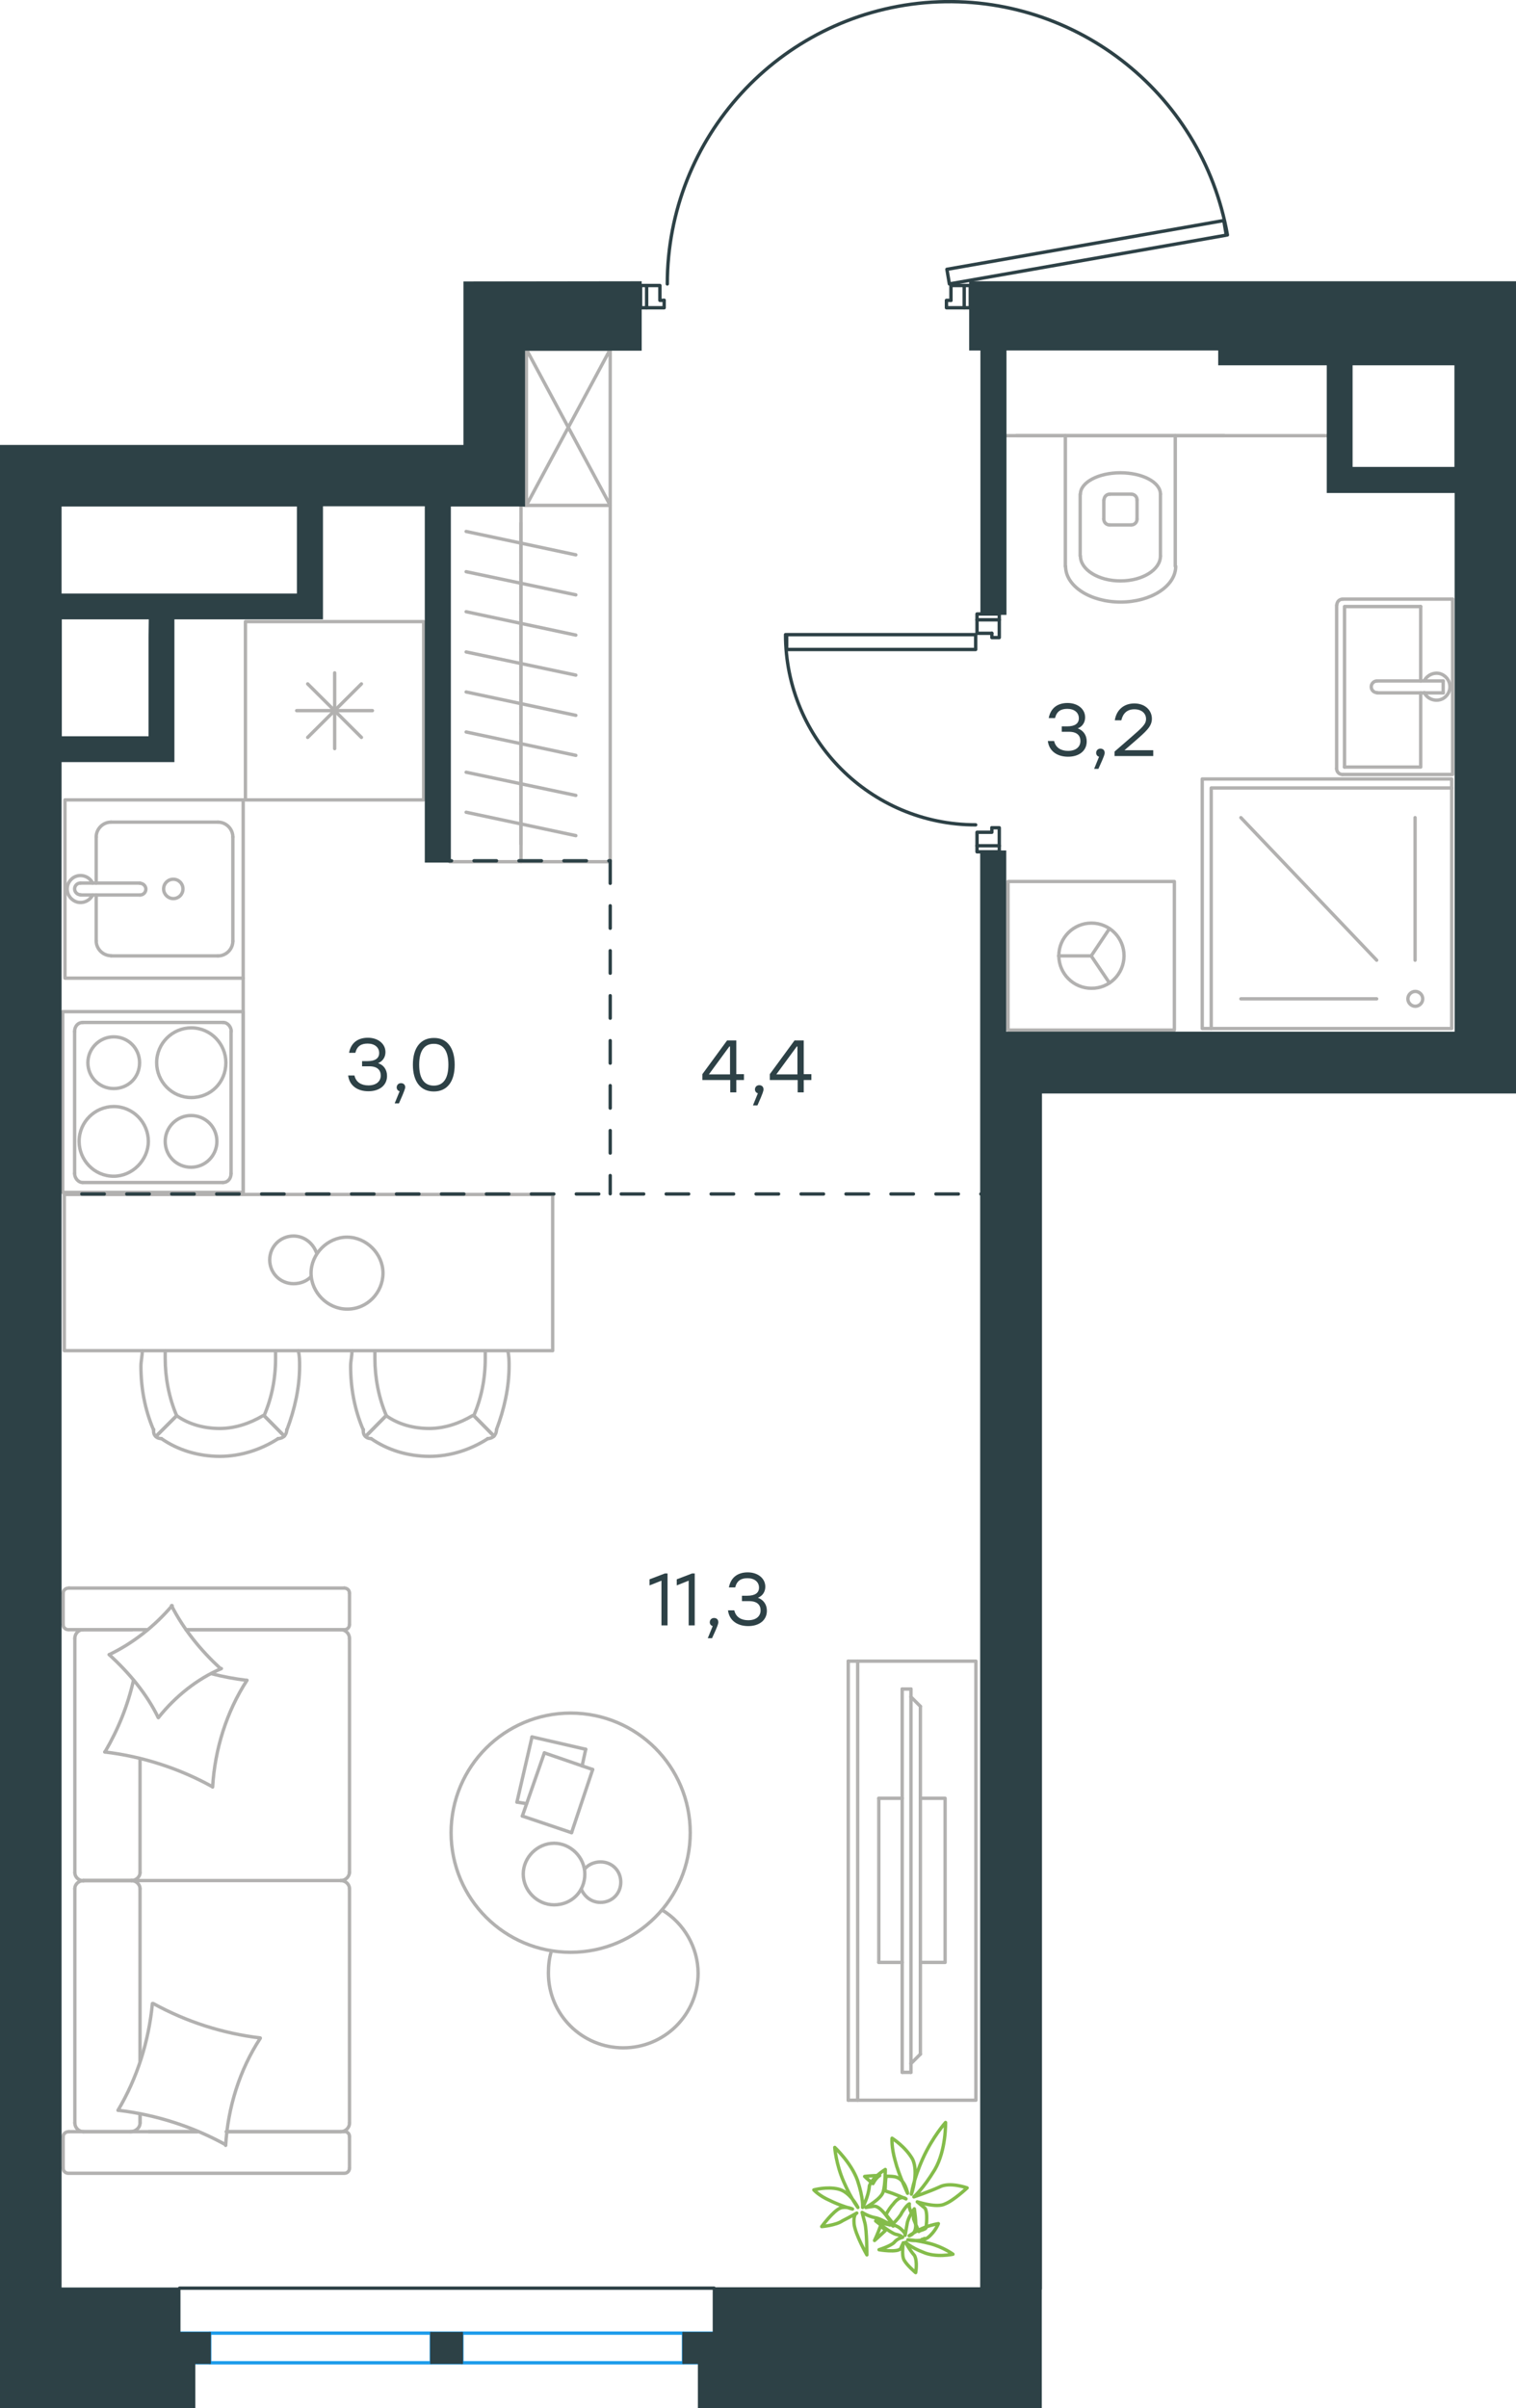 <?xml version="1.0" encoding="utf-8"?>
<!-- Generator: Adobe Illustrator 26.5.0, SVG Export Plug-In . SVG Version: 6.00 Build 0)  -->
<svg version="1.1" id="Слой_1" xmlns="http://www.w3.org/2000/svg" xmlns:xlink="http://www.w3.org/1999/xlink" x="0px" y="0px"
	 viewBox="0 0 674.5 1071.2" style="enable-background:new 0 0 674.5 1071.2;" xml:space="preserve">
<style type="text/css">
	.st0{fill:none;stroke:#B2B1B0;stroke-width:1.5;stroke-linecap:round;stroke-linejoin:round;stroke-miterlimit:22.926;}
	.st1{fill:none;stroke:#1D9CEB;stroke-width:1.5;stroke-linecap:round;stroke-linejoin:round;stroke-miterlimit:22.926;}
	.st2{fill-rule:evenodd;clip-rule:evenodd;fill:#2D4146;stroke:#2D4146;stroke-miterlimit:10;}
	.st3{fill:none;stroke:#2D4146;stroke-width:1.5;stroke-linecap:round;stroke-linejoin:round;stroke-miterlimit:22.926;}
	.st4{enable-background:new    ;}
	.st5{fill:#2D4146;}
	.st6{fill:#2D4146;stroke:#2D4146;stroke-miterlimit:10;}
	
		.st7{fill:none;stroke:#2D4146;stroke-width:1.5;stroke-linecap:round;stroke-linejoin:round;stroke-miterlimit:22.926;stroke-dasharray:10;}
	.st8{fill:none;stroke:#84BC4A;stroke-width:1.5;stroke-linecap:round;stroke-linejoin:round;stroke-miterlimit:22.926;}
</style>
<line class="st0" x1="612.5" y1="427.1" x2="552.1" y2="363.7"/>
<line class="st0" x1="612.5" y1="444.3" x2="552.1" y2="444.3"/>
<line class="st0" x1="629.6" y1="427.1" x2="629.6" y2="363.7"/>
<path class="st0" d="M629.7,441c-1.8,0-3.3,1.5-3.3,3.3s1.5,3.3,3.3,3.3s3.3-1.5,3.3-3.3S631.5,441,629.7,441"/>
<polyline class="st0" points="538.9,457.5 538.9,350.5 645.9,350.5 "/>
<rect x="534.9" y="346.5" class="st0" width="111" height="111"/>
<g>
	<line class="st0" x1="642.1" y1="302.9" x2="642.1" y2="308.2"/>
	<line class="st0" x1="632.1" y1="302.9" x2="632.1" y2="269.8"/>
	<polyline class="st0" points="632.1,308.2 632.1,341.2 598.2,341.2 	"/>
	<polyline class="st0" points="598.2,341.2 598.2,269.8 632.1,269.8 	"/>
	<path class="st0" d="M597.4,266.5c-1.5,0-2.6,1.2-2.6,2.6"/>
	<path class="st0" d="M594.7,341.9c0,1.5,1.2,2.6,2.6,2.6"/>
	<path class="st0" d="M612.7,302.9c-1.5,0-2.6,1.2-2.6,2.6c0,1.5,1.2,2.6,2.6,2.6"/>
	<line class="st0" x1="642.1" y1="302.9" x2="612.7" y2="302.9"/>
	<line class="st0" x1="642.1" y1="308.2" x2="612.7" y2="308.2"/>
	<path class="st0" d="M633.7,308.1c1.2,2.5,4,3.8,6.8,3.2c2.7-0.6,4.6-3.1,4.6-5.8c0-2.8-1.9-5.2-4.6-5.9c-2.7-0.6-5.5,0.7-6.8,3.2"
		/>
	<line class="st0" x1="646.3" y1="266.5" x2="597.4" y2="266.5"/>
	<line class="st0" x1="594.7" y1="269.2" x2="594.7" y2="341.9"/>
	<polyline class="st0" points="597.4,344.5 646.3,344.5 646.3,266.5 	"/>
</g>
<line class="st0" x1="474" y1="251.9" x2="474" y2="193.8"/>
<path class="st0" d="M491.1,230.9c0,1.5,1.2,2.6,2.6,2.6"/>
<path class="st0" d="M503.3,233.5c1.5,0,2.6-1.2,2.6-2.6"/>
<path class="st0" d="M493.8,219.8c-1.5,0-2.6,1.2-2.6,2.6"/>
<path class="st0" d="M505.9,222.4c0-1.5-1.2-2.6-2.6-2.6"/>
<line class="st0" x1="491.1" y1="222.4" x2="491.1" y2="230.9"/>
<line class="st0" x1="493.7" y1="233.5" x2="503.3" y2="233.5"/>
<line class="st0" x1="505.9" y1="230.9" x2="505.9" y2="222.4"/>
<line class="st0" x1="503.3" y1="219.8" x2="493.7" y2="219.8"/>
<path class="st0" d="M516.3,219.8c0-5.3-8-9.5-17.8-9.5c-9.9,0-17.8,4.3-17.8,9.5"/>
<line class="st0" x1="480.6" y1="247.3" x2="480.6" y2="219.8"/>
<path class="st0" d="M480.7,247.3c0,6.1,8,11.1,17.8,11.1c9.9,0,17.8-5,17.8-11.1"/>
<line class="st0" x1="516.3" y1="247.3" x2="516.3" y2="219.8"/>
<path class="st0" d="M474.1,251.9c0,8.8,10.9,15.9,24.5,15.9c13.5,0,24.5-7.1,24.5-15.9"/>
<line class="st0" x1="522.9" y1="251.9" x2="522.9" y2="193.8"/>
<line class="st0" x1="452.2" y1="193.8" x2="544.7" y2="193.8"/>
<g>
	<polyline class="st0" points="493.6,413.1 485.5,425.2 493.6,437.2 	"/>
	<line class="st0" x1="485.5" y1="425.2" x2="471" y2="425.2"/>
	<path class="st0" d="M500.1,425.1c0-8-6.5-14.5-14.5-14.5s-14.5,6.5-14.5,14.5s6.5,14.5,14.5,14.5
		C493.6,439.7,500.1,433.2,500.1,425.1"/>
	<rect x="448.5" y="392.1" class="st0" width="74" height="66.1"/>
</g>
<line class="st0" x1="590.7" y1="193.8" x2="447.3" y2="193.8"/>
<line class="st0" x1="231.8" y1="375.4" x2="231.8" y2="357.6"/>
<line class="st0" x1="207.4" y1="361.3" x2="256.2" y2="371.7"/>
<line class="st0" x1="231.8" y1="357.6" x2="231.8" y2="339.8"/>
<line class="st0" x1="207.4" y1="343.5" x2="256.2" y2="353.8"/>
<line class="st0" x1="231.8" y1="383.3" x2="231.8" y2="224.8"/>
<line class="st0" x1="231.8" y1="339.8" x2="231.8" y2="321.9"/>
<line class="st0" x1="207.4" y1="325.6" x2="256.2" y2="336"/>
<line class="st0" x1="231.8" y1="321.9" x2="231.8" y2="304.1"/>
<line class="st0" x1="207.4" y1="307.8" x2="256.2" y2="318.2"/>
<line class="st0" x1="231.8" y1="304.1" x2="231.8" y2="286.2"/>
<line class="st0" x1="207.4" y1="290" x2="256.2" y2="300.3"/>
<line class="st0" x1="231.8" y1="286.2" x2="231.8" y2="268.4"/>
<line class="st0" x1="207.4" y1="272.1" x2="256.2" y2="282.5"/>
<line class="st0" x1="231.8" y1="268.4" x2="231.8" y2="250.5"/>
<line class="st0" x1="207.4" y1="254.3" x2="256.2" y2="264.6"/>
<line class="st0" x1="231.8" y1="250.5" x2="231.8" y2="232.7"/>
<line class="st0" x1="207.4" y1="236.4" x2="256.2" y2="246.8"/>
<polyline class="st0" points="233.1,224.8 271.5,224.8 271.5,383.3 200.1,383.3 "/>
<polyline class="st0" points="234.2,155.4 271.5,224.8 271.5,155.4 234.2,155.4 234.2,224.8 271.5,155.4 "/>
<line class="st0" x1="42.8" y1="418.6" x2="42.8" y2="398.1"/>
<path class="st0" d="M77.1,399.7c2.4,0,4.3-1.9,4.3-4.3s-1.9-4.3-4.3-4.3s-4.3,1.9-4.3,4.3C72.8,397.8,74.8,399.7,77.1,399.7"/>
<path class="st0" d="M62.3,398.1c1.5,0,2.6-1.2,2.6-2.6s-1.2-2.6-2.6-2.6"/>
<line class="st0" x1="35.8" y1="398.1" x2="62.3" y2="398.1"/>
<path class="st0" d="M35.8,392.8c-1.5,0-2.6,1.2-2.6,2.6s1.2,2.6,2.6,2.6"/>
<line class="st0" x1="35.8" y1="392.8" x2="62.3" y2="392.8"/>
<path class="st0" d="M41.2,392.8c-1.2-2.5-4-3.8-6.7-3.2c-2.7,0.6-4.6,3.1-4.6,5.8c0,2.8,1.9,5.2,4.6,5.9c2.7,0.6,5.5-0.7,6.7-3.2"
	/>
<path class="st0" d="M42.8,418.5c0,3.6,3,6.6,6.6,6.6"/>
<path class="st0" d="M49.4,365.7c-3.6,0-6.6,3-6.6,6.6"/>
<path class="st0" d="M97,425.2c3.6,0,6.6-3,6.6-6.6"/>
<path class="st0" d="M103.6,372.3c0-3.6-3-6.6-6.6-6.6"/>
<line class="st0" x1="49.4" y1="425.2" x2="96.9" y2="425.2"/>
<line class="st0" x1="103.6" y1="418.6" x2="103.6" y2="372.3"/>
<line class="st0" x1="96.9" y1="365.7" x2="49.4" y2="365.7"/>
<line class="st0" x1="42.8" y1="372.3" x2="42.8" y2="392.8"/>
<rect x="28.9" y="355.8" class="st0" width="79.3" height="79.3"/>
<line class="st0" x1="136.9" y1="328" x2="160.8" y2="304.2"/>
<line class="st0" x1="160.8" y1="328" x2="136.9" y2="304.2"/>
<line class="st0" x1="132" y1="316.1" x2="165.7" y2="316.1"/>
<line class="st0" x1="148.9" y1="333" x2="148.9" y2="299.3"/>
<rect x="109.2" y="276.5" class="st0" width="79.3" height="79.3"/>
<line class="st0" x1="108.2" y1="435.1" x2="108.2" y2="530.4"/>
<g>
	<path class="st0" d="M62.1,472.7c0-6.4-5.1-11.5-11.5-11.5c-6.3,0-11.5,5.2-11.5,11.5c0,6.4,5.1,11.5,11.5,11.5
		C56.9,484.2,62.1,479.4,62.1,472.7z"/>
	<path class="st0" d="M66,507.7c0-8.3-6.7-15.5-15.4-15.5c-8.3,0-15.4,6.8-15.4,15.5c0,8.3,6.7,15.5,15.4,15.5
		C58.9,523.2,66,516,66,507.7z"/>
	<path class="st0" d="M96.5,507.7c0-6.4-5.1-11.5-11.5-11.5c-6.3,0-11.5,5.2-11.5,11.5c0,6.4,5.1,11.5,11.5,11.5
		S96.5,514,96.5,507.7z"/>
	<path class="st0" d="M100.5,472.7c0-8.3-6.7-15.5-15.4-15.5c-8.3,0-15.4,6.8-15.4,15.5c0,8.3,6.7,15.5,15.4,15.5
		S100.5,481.4,100.5,472.7z"/>
	<line class="st0" x1="33.2" y1="522" x2="33.2" y2="458.8"/>
	<line class="st0" x1="99.3" y1="526" x2="36.8" y2="526"/>
	<line class="st0" x1="102.8" y1="458.8" x2="102.8" y2="522"/>
	<line class="st0" x1="36.8" y1="454.8" x2="99.3" y2="454.8"/>
	<path class="st0" d="M102.8,522L102.8,522c0,2.4-1.6,4-3.6,4"/>
	<path class="st0" d="M33.2,458.8L33.2,458.8c0-2.4,1.6-4,3.6-4"/>
	<path class="st0" d="M36.8,526L36.8,526c-2,0-3.6-2-3.6-4"/>
	<path class="st0" d="M99.3,454.8L99.3,454.8c2,0,3.6,2,3.6,4"/>
	<rect x="27.9" y="450" class="st0" width="80.3" height="80.4"/>
</g>
<g>
	<rect x="28.6" y="531.3" class="st0" width="217.3" height="69.5"/>
	<path class="st0" d="M171.8,629.7c5.6,4,12.4,5.7,19.2,5.7s13.5-2.3,19.2-5.7"/>
	<path class="st0" d="M156.6,600.9c0,2.3-0.6,4.5-0.6,6.8c0,9.6,1.7,19.2,5.6,28.3"/>
	<path class="st0" d="M220.9,635.9c3.4-9,5.6-18.6,5.6-28.3c0-2.3,0-4.5-0.6-6.8"/>
	<path class="st0" d="M166.8,600.9c0,1.1,0,2.3,0,3.4c0,8.5,1.7,17.5,5.1,25.4"/>
	<path class="st0" d="M210.8,629.7c3.4-7.9,5.1-16.4,5.1-25.4c0-1.1,0-2.3,0-3.4"/>
	<path class="st0" d="M165.1,639.9c7.3,5.1,16.4,7.9,26,7.9c9,0,18.1-2.8,26-7.9"/>
	<line class="st0" x1="171.8" y1="629.7" x2="162.8" y2="638.8"/>
	<line class="st0" x1="210.8" y1="629.7" x2="219.8" y2="638.8"/>
	<line class="st0" x1="171.8" y1="629.7" x2="162.8" y2="638.8"/>
	<line class="st0" x1="210.8" y1="629.7" x2="219.8" y2="638.8"/>
	<path class="st0" d="M217,639.9c2.3,0,3.9-1.7,3.9-4"/>
	<path class="st0" d="M161.7,635.9c-0.4,2.3,1.1,4,3.4,4"/>
	<path class="st0" d="M78.6,629.7c5.6,4,12.4,5.7,19.2,5.7s13.5-2.3,19.2-5.7"/>
	<path class="st0" d="M63.3,600.9c0,2.3-0.6,4.5-0.6,6.8c0,9.6,1.7,19.2,5.6,28.3"/>
	<path class="st0" d="M127.7,635.9c3.4-9,5.6-18.6,5.6-28.3c0-2.3,0-4.5-0.6-6.8"/>
	<path class="st0" d="M73.5,600.9c0,1.1,0,2.3,0,3.4c0,8.5,1.7,17.5,5.1,25.4"/>
	<path class="st0" d="M117.5,629.7c3.4-7.9,5.1-16.4,5.1-25.4c0-1.1,0-2.3,0-3.4"/>
	<path class="st0" d="M71.8,639.9c7.3,5.1,16.4,7.9,26,7.9c9,0,18.1-2.8,26-7.9"/>
	<line class="st0" x1="78.6" y1="629.7" x2="69.5" y2="638.8"/>
	<line class="st0" x1="117.5" y1="629.7" x2="126.5" y2="638.8"/>
	<line class="st0" x1="78.6" y1="629.7" x2="69.5" y2="638.8"/>
	<line class="st0" x1="117.5" y1="629.7" x2="126.5" y2="638.8"/>
	<path class="st0" d="M123.7,639.9c2.3,0,3.9-1.7,3.9-4"/>
	<path class="st0" d="M68.4,635.9c-0.4,2.3,1.1,4,3.4,4"/>
	<path class="st0" d="M170.4,566.3c0-8.6-7.4-16-16-16s-16,7.4-16,16s7.4,16,16,16C163.4,582.4,170.4,574.9,170.4,566.3z"/>
	<path class="st0" d="M138.4,567.9c-2,2-4.7,3.1-7.8,3.1c-5.9,0-10.6-4.7-10.6-10.6c0-5.9,4.7-10.6,10.6-10.6
		c4.7,0,8.6,3.1,10.2,7.4"/>
</g>
<g>
	<line class="st0" x1="62.3" y1="916.7" x2="62.3" y2="840.1"/>
	<line class="st0" x1="155.5" y1="708.7" x2="155.5" y2="722.6"/>
	<line class="st0" x1="155.5" y1="728.8" x2="155.5" y2="833"/>
	<line class="st0" x1="88" y1="948.2" x2="66.2" y2="948.2"/>
	<line class="st0" x1="151.6" y1="948.2" x2="100.7" y2="948.2"/>
	<line class="st0" x1="151.6" y1="724.9" x2="82.8" y2="724.9"/>
	<line class="st0" x1="58.7" y1="836.5" x2="36.9" y2="836.5"/>
	<line class="st0" x1="62.3" y1="833" x2="62.3" y2="782.3"/>
	<line class="st0" x1="28.1" y1="964.4" x2="28.1" y2="950.4"/>
	<line class="st0" x1="36.9" y1="836.5" x2="58.7" y2="836.5"/>
	<line class="st0" x1="33.3" y1="728.8" x2="33.3" y2="833"/>
	<line class="st0" x1="82.8" y1="724.9" x2="153.2" y2="724.9"/>
	<line class="st0" x1="155.5" y1="840.1" x2="155.5" y2="944.3"/>
	<line class="st0" x1="155.5" y1="950.4" x2="155.5" y2="964.4"/>
	<line class="st0" x1="62.3" y1="944.3" x2="62.3" y2="940.4"/>
	<line class="st0" x1="30.7" y1="948.2" x2="88" y2="948.2"/>
	<line class="st0" x1="62.3" y1="944.3" x2="62.3" y2="940.4"/>
	<line class="st0" x1="36.9" y1="948.2" x2="58.7" y2="948.2"/>
	<line class="st0" x1="36.9" y1="836.5" x2="58.7" y2="836.5"/>
	<line class="st0" x1="33.3" y1="840.1" x2="33.3" y2="944.3"/>
	<line class="st0" x1="100.7" y1="948.2" x2="153.2" y2="948.2"/>
	<line class="st0" x1="30.7" y1="706.4" x2="153.2" y2="706.4"/>
	<line class="st0" x1="28.1" y1="722.6" x2="28.1" y2="708.7"/>
	<line class="st0" x1="65.7" y1="724.9" x2="30.7" y2="724.9"/>
	<line class="st0" x1="58.7" y1="836.5" x2="151.6" y2="836.5"/>
	<line class="st0" x1="58.7" y1="724.9" x2="36.9" y2="724.9"/>
	<path class="st0" d="M30.7,948.2c-1.9,0-2.6,1.3-2.6,2.3"/>
	<path class="st0" d="M153.2,724.9c1.6,0,2.3-1.3,2.3-2.3"/>
	<path class="st0" d="M28.1,722.6c0,1.6,1.3,2.3,2.3,2.3"/>
	<path class="st0" d="M62.3,840.1c0-1.8-1.6-3.6-3.9-3.6"/>
	<path class="st0" d="M36.9,724.9c-1.8,0-3.6,1.6-3.6,3.9"/>
	<path class="st0" d="M33.3,944.3c0,2,1.6,3.9,3.9,3.9"/>
	<path class="st0" d="M155.5,840.1c0-1.8-1.6-3.6-3.9-3.6"/>
	<path class="st0" d="M37.2,836.5c-2,0-3.9,1.5-3.9,3.6"/>
	<path class="st0" d="M151.6,836.5c2,0,3.9-1.6,3.9-3.9"/>
	<path class="st0" d="M28.1,964.4c0,1.6,1.3,2.3,2.3,2.3h122.8c1.6,0,2.3-1.3,2.3-2.3"/>
	<path class="st0" d="M33.3,833c0,1.8,1.6,3.6,3.9,3.6"/>
	<path class="st0" d="M155.5,708.7c0-1.6-1.3-2.3-2.3-2.3"/>
	<path class="st0" d="M151.6,948.2c2,0,3.9-1.6,3.9-3.9"/>
	<path class="st0" d="M155.5,950.4c0-1.6-1.3-2.3-2.3-2.3"/>
	<path class="st0" d="M155.5,728.8c0-2-1.6-3.9-3.9-3.9"/>
	<path class="st0" d="M58,948.2c2.2,0,4.3-1.6,4.3-3.9"/>
	<path class="st0" d="M58.4,836.5c2,0,3.9-1.5,3.9-3.6"/>
	<path class="st0" d="M30.7,706.4c-1.9,0-2.6,1.3-2.6,2.3"/>
	<path class="st0" d="M68.2,891.2c14.7,8.1,30.9,13.3,47.6,15.3"/>
	<path class="st0" d="M76.3,714.2c5.5,10.7,13,19.9,21.8,28"/>
	<path class="st0" d="M98.5,742.2c-10.8,4.6-20.5,12.4-28,21.8"/>
	<path class="st0" d="M115.7,906.8c-9.1,14-14.3,30.6-15.3,47.5"/>
	<path class="st0" d="M94.2,794.6c-14.7-8.1-30.9-13.3-47.6-15.3"/>
	<path class="st0" d="M46.7,779.3c5.9-10.1,10.1-20.5,12.7-31.9"/>
	<path class="st0" d="M109.9,747.4c-9.1,14-14.3,30.6-15.3,47.5"/>
	<path class="st0" d="M100.4,954c-14.7-8.1-30.9-13.3-47.6-15.3"/>
	<path class="st0" d="M52.5,938.7c8.5-14.3,13.7-30.6,15.3-47.5"/>
	<path class="st0" d="M70.4,764c-5.2-10.7-13-19.9-21.8-28"/>
	<path class="st0" d="M94.2,744.5c4.9,1.3,10.4,2.3,15.3,2.9"/>
	<path class="st0" d="M48.6,736c10.8-5.2,20.2-12.7,28-21.8"/>
</g>
<g>
	<line class="st0" x1="236.7" y1="772.6" x2="260.6" y2="778.1"/>
	<line class="st0" x1="260.6" y1="778.1" x2="259" y2="785.5"/>
	<line class="st0" x1="234.3" y1="802.3" x2="230" y2="801.6"/>
	<line class="st0" x1="230" y1="801.6" x2="236.7" y2="772.6"/>
	<line class="st0" x1="242.2" y1="779.7" x2="263.7" y2="787.1"/>
	<line class="st0" x1="263.7" y1="787.1" x2="254.3" y2="815.2"/>
	<line class="st0" x1="254.3" y1="815.2" x2="232.4" y2="807.8"/>
	<line class="st0" x1="232.4" y1="807.8" x2="242.2" y2="779.7"/>
	<ellipse class="st0" cx="253.9" cy="815.2" rx="53.2" ry="53.2"/>
	<path class="st0" d="M260.2,833.6c0-7.4-6.3-13.7-13.7-13.7s-13.7,6.3-13.7,13.7s6.3,13.7,13.7,13.7
		C254.3,847.3,260.2,841.4,260.2,833.6z"/>
	<path class="st0" d="M260.2,831.3c1.6-2,4.3-3.1,7-3.1c5.1,0,9,3.9,9,9s-3.9,9-9,9c-3.9,0-7-2.3-8.6-5.9"/>
	<path class="st0" d="M294.6,849.6c9.8,5.9,16,16.8,16,28.1c0,18.4-14.9,33.2-33.3,33.2S244,896,244,877.7c0-3.3,0.3-6.5,1.3-9.8"/>
</g>
<g>
	<g>
		<line class="st0" x1="381.6" y1="738.9" x2="381.6" y2="934.2"/>
		<polyline class="st0" points="377.4,934.2 434.2,934.2 434.2,738.9 377.4,738.9 		"/>
		<line class="st0" x1="377.4" y1="738.9" x2="377.4" y2="934.2"/>
	</g>
	<g>
		<polyline class="st0" points="409.5,872.9 420.5,872.9 420.5,799.9 409.5,799.9 		"/>
		<line class="st0" x1="401.4" y1="799.9" x2="391" y2="799.9"/>
		<line class="st0" x1="391" y1="799.9" x2="391" y2="872.9"/>
		<line class="st0" x1="391" y1="872.9" x2="401.4" y2="872.9"/>
		<line class="st0" x1="401.4" y1="751.3" x2="405.3" y2="751.3"/>
		<line class="st0" x1="409.5" y1="913.7" x2="405.3" y2="917.9"/>
		<line class="st0" x1="405.3" y1="754.8" x2="409.5" y2="759"/>
		<line class="st0" x1="405.3" y1="921.8" x2="405.3" y2="751.3"/>
		<line class="st0" x1="401.4" y1="751.3" x2="401.4" y2="921.8"/>
		<line class="st0" x1="401.4" y1="921.8" x2="405.3" y2="921.8"/>
		<line class="st0" x1="409.5" y1="759" x2="409.5" y2="913.7"/>
	</g>
</g>
<rect x="79.7" y="1037.8" class="st1" width="13.6" height="13.2"/>
<rect x="191.9" y="1037.8" class="st1" width="13.6" height="13.2"/>
<rect x="304.1" y="1037.8" class="st1" width="13.6" height="13.2"/>
<line class="st1" x1="304.1" y1="1037.8" x2="205.4" y2="1037.8"/>
<line class="st1" x1="304.1" y1="1051" x2="205.4" y2="1051"/>
<line class="st1" x1="191.9" y1="1037.8" x2="93.2" y2="1037.8"/>
<line class="st1" x1="93.2" y1="1051" x2="191.9" y2="1051"/>
<rect x="79.7" y="1037.8" class="st2" width="13.6" height="13.2"/>
<rect x="191.9" y="1037.8" class="st2" width="13.6" height="13.2"/>
<rect x="304.1" y="1037.8" class="st2" width="13.6" height="13.2"/>
<rect x="434.7" y="273.1" class="st3" width="9.9" height="2.6"/>
<rect x="434.7" y="376.2" class="st3" width="9.9" height="2.7"/>
<path class="st3" d="M349.5,282.3c0,46.7,37.9,84.6,84.6,84.6"/>
<rect x="350" y="282.3" class="st3" width="84.1" height="6.6"/>
<polyline class="st3" points="441.3,368.2 441.3,370.2 434.7,370.2 434.7,376.2 "/>
<polyline class="st3" points="444.6,376.2 444.6,368.2 441.3,368.2 "/>
<polyline class="st3" points="441.3,281.7 441.3,283.6 444.6,283.6 444.6,275.7 "/>
<polyline class="st3" points="434.7,275.7 434.7,281.7 441.3,281.7 "/>
<rect x="429" y="127" class="st3" width="2.7" height="9.9"/>
<rect x="285" y="127" class="st3" width="2.7" height="9.9"/>
<path class="st3" d="M546.1,104.5C534.8,40.4,476.4-4.4,411.5,1.2c-64.9,5.7-114.6,60-114.6,125.1"/>
<polygon class="st3" points="545.6,104.6 544.5,98.1 421.3,119.8 422.4,126.3 "/>
<polyline class="st3" points="423.1,133.6 421.1,133.6 421.1,136.9 429,136.9 "/>
<polyline class="st3" points="429,127 423.1,127 423.1,133.6 "/>
<polyline class="st3" points="295.5,133.6 293.6,133.6 293.6,127 287.6,127 "/>
<polyline class="st3" points="287.6,136.9 295.5,136.9 295.5,133.6 "/>
<line class="st3" x1="79.9" y1="1017.8" x2="317.7" y2="1017.8"/>
<g class="st4">
	<path class="st5" d="M483.5,329.8c0,4.2-3.4,6.8-8.3,6.8c-4.5,0-8.4-2.2-9-7h2.8c0.7,3.1,3.2,4.4,6.2,4.4c3.4,0,5.5-1.7,5.5-4.4
		c0-2.3-1.4-4.1-5.1-4.1h-3.2v-2.4h2.4c3.5,0,5.2-1.3,5.2-3.6c0-2.6-2.1-4.2-5.1-4.2c-2.8,0-4.7,1-5.5,4.1h-2.8
		c0.9-4.7,4.2-6.7,8.4-6.7c4.4,0,7.8,2.6,7.8,6.4c0,2.2-1.2,4.1-3.3,4.9C482,324.9,483.5,327,483.5,329.8z"/>
	<path class="st5" d="M488.7,342h-1.9l2.2-5.4c-0.8-0.2-1.3-0.9-1.3-1.7c0-1.1,0.8-1.9,1.9-1.9c0.8,0,1.9,0.4,1.9,1.9
		C491.5,335.4,491.4,336.1,488.7,342z"/>
	<path class="st5" d="M513.2,336.3h-17.3v-2l6.7-5.8c5.6-4.9,7.3-6.3,7.3-8.7c0-2.5-2-4.3-5.2-4.3c-3.3,0-5.1,1.9-5.8,4.9H496
		c0.7-4.6,4-7.5,8.7-7.5c4.7,0,7.8,3,7.8,6.8c0,3.4-2.4,5.5-7.8,10.2l-4.4,3.8h12.8V336.3z"/>
</g>
<g class="st4">
	<path class="st5" d="M331,480.4h-3.4v5.5h-2.7v-5.5h-12.4v-2.6l11-15h4.1v15h3.4V480.4z M324.8,477.9v-12.4h-0.3l-9.1,12.4
		L324.8,477.9z"/>
	<path class="st5" d="M337,491.7H335l2.2-5.4c-0.8-0.2-1.3-0.9-1.3-1.7c0-1.1,0.8-1.9,1.9-1.9c0.8,0,1.9,0.4,1.9,1.9
		C339.7,485.1,339.6,485.9,337,491.7z"/>
	<path class="st5" d="M361,480.4h-3.4v5.5h-2.7v-5.5h-12.4v-2.6l11-15h4.1v15h3.4V480.4z M354.8,477.9v-12.4h-0.3l-9.1,12.4
		L354.8,477.9z"/>
</g>
<g class="st4">
	<path class="st5" d="M297,699.9V723h-2.7v-19.9l-5.3,2.1v-2.7l6.8-2.6H297z"/>
	<path class="st5" d="M309.1,699.9V723h-2.7v-19.9l-5.3,2.1v-2.7l6.8-2.6H309.1z"/>
	<path class="st5" d="M316.8,728.7h-1.9l2.2-5.4c-0.8-0.2-1.3-0.9-1.3-1.7c0-1.1,0.8-1.9,1.9-1.9c0.8,0,1.9,0.4,1.9,1.9
		C319.6,722.1,319.5,722.9,316.8,728.7z"/>
	<path class="st5" d="M341.2,716.5c0,4.2-3.4,6.8-8.3,6.8c-4.5,0-8.4-2.2-9-7h2.8c0.7,3.1,3.2,4.4,6.2,4.4c3.4,0,5.5-1.7,5.5-4.4
		c0-2.3-1.4-4.1-5.1-4.1h-3.2v-2.4h2.4c3.5,0,5.2-1.3,5.2-3.6c0-2.6-2.1-4.2-5.1-4.2c-2.8,0-4.7,1-5.5,4.1h-2.8
		c0.9-4.7,4.2-6.7,8.4-6.7c4.4,0,7.8,2.6,7.8,6.4c0,2.2-1.2,4.1-3.3,4.9C339.7,711.6,341.2,713.7,341.2,716.5z"/>
</g>
<g class="st4">
	<path class="st5" d="M172.2,478.6c0,4.2-3.4,6.8-8.3,6.8c-4.5,0-8.4-2.2-9-7h2.8c0.7,3.1,3.2,4.4,6.2,4.4c3.4,0,5.5-1.7,5.5-4.4
		c0-2.3-1.4-4.1-5.1-4.1h-3.2V472h2.4c3.5,0,5.2-1.3,5.2-3.6c0-2.6-2.1-4.2-5.1-4.2c-2.8,0-4.7,1-5.5,4.1h-2.8
		c0.9-4.7,4.2-6.7,8.4-6.7c4.4,0,7.8,2.6,7.8,6.4c0,2.2-1.2,4.1-3.3,4.9C170.7,473.7,172.2,475.8,172.2,478.6z"/>
	<path class="st5" d="M177.5,490.8h-1.9l2.2-5.4c-0.8-0.2-1.3-0.9-1.3-1.7c0-1.1,0.8-1.9,1.9-1.9c0.8,0,1.9,0.4,1.9,1.9
		C180.2,484.2,180.1,485,177.5,490.8z"/>
	<path class="st5" d="M202.3,473.6c0,7.6-3.4,11.9-9.3,11.9c-5.8,0-9.3-4.3-9.3-11.9s3.5-11.9,9.3-11.9
		C198.8,461.6,202.3,466,202.3,473.6z M199.5,473.6c0-6.6-2.6-9.3-6.5-9.3s-6.5,2.7-6.5,9.3s2.6,9.3,6.5,9.3
		S199.5,480.2,199.5,473.6z"/>
</g>
<path class="st6" d="M463.1,1017.9v-532h184.4H674v-26.4V404v-10.6V162v-36.4H431.7v0.7v2.7v26.4h5V273h10.6V155.4h95.2v6.6h48.3
	v56.8h10.6h46.3v240.6H463.1h-15.9v-80.6h-10.6v80.6v558.5h-119v12.2v20.8H311v13.2v6.6h152v-52.8L463.1,1017.9L463.1,1017.9z
	 M601.3,208.3V162h46.3v46.2h-46.3V208.3z"/>
<path class="st6" d="M206.7,125.7v13.2v59.5H26.9H0.5v76v796.4h85.9v-6.6V1051h-6.6v-33H26.9V677.5v-339h0.8h49.4v-10.6v-45V275
	h66.1v-10.6v-39.7h46.3v158.5h10.6V224.8h33v-26.4v-42.9h7.1H285V129v-2.7v-0.7L206.7,125.7L206.7,125.7z M66.6,283v45H27.8H27v-53
	h39.7L66.6,283L66.6,283z M132.7,264.5H26.9v-39.7h105.7v39.7H132.7z"/>
<line class="st7" x1="16.4" y1="531.1" x2="441.3" y2="531.1"/>
<line class="st7" x1="190.9" y1="382.9" x2="271.5" y2="382.9"/>
<line class="st7" x1="271.5" y1="382.9" x2="271.5" y2="531"/>
<g>
	<path class="st8" d="M406.6,977.2c0,0,4-3.4,9.3-12.1c5.1-8.7,4.8-21,4.8-21s-5.7,6.3-10.1,16c-4.3,9.6-5.1,15.9-5.1,15.9
		s3.4-9.6,0.5-15.6c-3.2-5.6-9.1-9.3-9.1-9.3s-0.4,3.8,1.4,10.1c1.6,6.3,5.5,14.4,5.5,14.4s-0.9-5.7-4.8-7.1
		c-0.9-0.4-2.9-0.5-4.7-0.5c-0.4,1.6-0.4,4.4-0.5,6.3c0.4,0.4,0.5,0.4,0.5,0.4c4,1.2,8.8,3.4,8.8,3.4s-2.3-2.3-5.7,2.3
		c-0.9,0.9-2.3,2.9-3.2,4.7c0.9,1.2,2.6,3.2,3.2,4c1.6-1.6,3.4-3.7,3.8-4.8c2.3-3.7,3.4-4,3.4-4s-0.4,1.6,0.9,4
		c0.5-0.5,0.5-0.9,0.5-0.9s0.4,1.4,0.5,3.7c0.5,1.4,1.4,3.4,2.3,5.5c0.5-0.5,1.4-0.5,2.8-1.2l0.4-0.4c0.5-3.7,0.5-7.6-0.5-8.8
		l-3.4-2.8c0,0,8.8,2.9,12.4,0.9c3.7-1.4,9.8-7.1,9.8-7.1s-7.8-2.8-12.3-0.4C413.4,974.9,406.6,977.2,406.6,977.2z M391.4,967.7
		c-3.4,0-6.7,0.4-6.7,0.4s1.4,1.4,3.7,3.2C389.3,969.6,390.2,968.5,391.4,967.7z M392.6,987.9c-0.4,0.4-0.4,0.5-0.5,0.9
		c0.9,0.4,2.8,0.5,3.8,0.9l0.4-0.4C395.5,989.2,394.2,988.4,392.6,987.9z M391.7,990.3c-1.2,3.4-2.6,6.3-2.6,6.3s2.6-2.3,4.8-4.4
		C393.6,991.4,392.5,990.8,391.7,990.3z M410.2,996.1c0,0.4,0.4,0.5,0.4,0.5h0.4c0-0.4,0.4-0.5,0.4-0.9
		C410.4,996.1,410.4,996.1,410.2,996.1z"/>
	<path class="st8" d="M383.8,981.9c0,0,0.4-4-2.3-12.1c-2.8-7.8-10.1-14.6-10.1-14.6s0.5,7.3,4,15.3c3.4,7.8,6.3,11.4,6.3,11.4
		s-3.4-7-8.8-8.2c-5.1-1.2-10.8,0.4-10.8,0.4s2.3,2.6,7.1,4.7c4.8,2.4,10.1,3.8,10.1,3.8s-2.8-1.4-5.5-0.4c-3.2,1.4-8.2,8.2-8.2,8.2
		s6.3-0.5,9.3-2.6c3.2-1.6,6.3-3.4,6.3-3.4s-1.6,0.4-1.2,4.8c0.5,4.7,5.7,13.8,5.7,13.8s0-10.9-0.9-14.2c-0.9-3.2-1.2-4.7-1.2-4.7
		s2.3,1.6,5.5,2.3c2.8,0.4,5.7,2.6,7.8,3.4c0.4,0.4,0.5,0.4,0.5,0.4c-0.9-1.6-5.7-9.6-8.8-8.8l-3.4,0.5c0,0,7-3.8,7.8-7.1
		c0.9-3.2,0.9-9.8,0.9-9.8s-5.7,3.4-7.1,7.3C386.5,976.9,383.8,981.9,383.8,981.9z"/>
	<path class="st8" d="M402.9,997.4c0,0,2.3,2.3,7.8,4.4c5.7,2.6,13.3,0.9,13.3,0.9s-4.3-3.2-10.5-4.8c-6.3-1.6-9.6-1.6-9.6-1.6
		s5.5,1.2,8.8-0.9c3.4-2.6,4.8-6.3,4.8-6.3s-2.6,0.4-5.9,1.6c-3.7,1.4-7.1,3.8-7.1,3.8s2.3-0.5,2.8-3.2c0.5-2.6-0.5-8.8-0.5-8.8
		s-2.8,3.8-3.2,6.7c-0.5,2.8-0.9,5.1-0.9,5.1s0.5-0.9-2.3-3.2c-2.9-2.3-10.8-3.2-10.8-3.2s6.3,5.1,8.8,5.9c2.6,0.5,3.2,1.4,3.2,1.4
		s-2.3,0.4-3.8,2.3c-1.6,1.6-6.7,3.2-6.7,3.2s8.2,1.4,9.6-0.5l1.2-2.6c0,0-0.9,5.7,0.4,7.8c1.3,2.3,5.1,5.5,5.1,5.5s0.9-4.8-0.5-7.6
		C404.6,1000.7,402.9,997.4,402.9,997.4z"/>
</g>
</svg>
